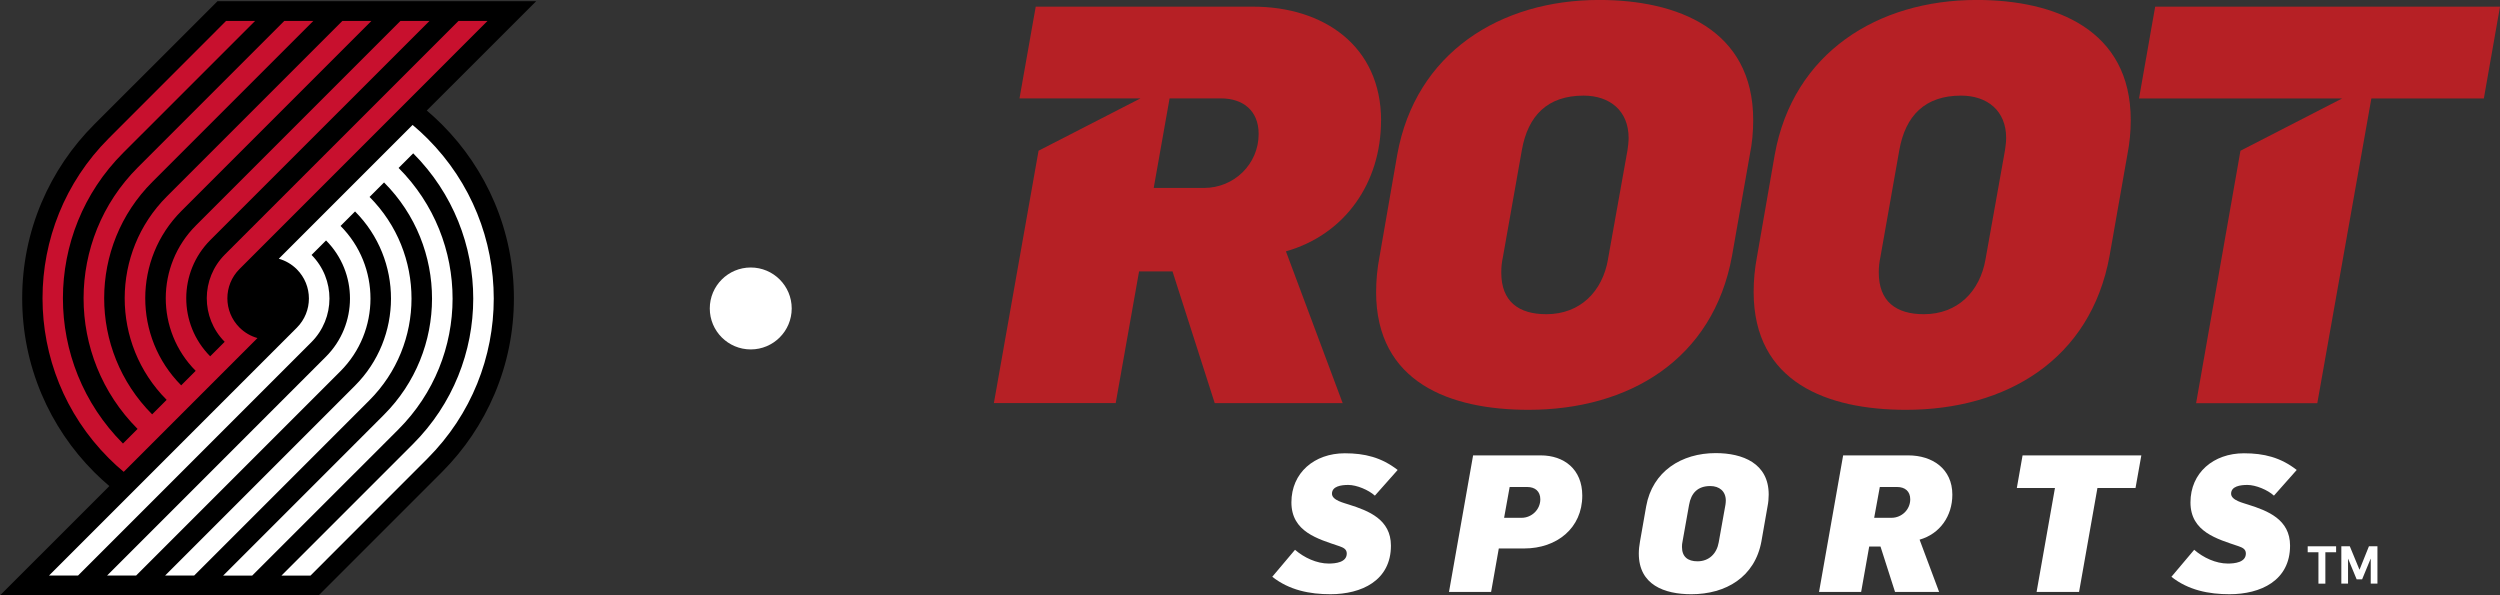 <?xml version="1.0" encoding="UTF-8"?><svg id="Layer_2" xmlns="http://www.w3.org/2000/svg" viewBox="0 0 679.26 161.77"><rect x="0" y="0" width="679.26" height="161.77" fill="#333333" stroke="none"/><defs><style>.cls-1,.cls-2,.cls-3,.cls-4{stroke-width:0px;}.cls-2{fill:#c8102e;}.cls-3{fill:#b62025;}.cls-4{fill:#fff;}</style></defs><g id="Layer_1-2"><path class="cls-3" d="m436.9,70.41l5.3-29.62c.15-1.05.3-2.27.3-3.32,0-7.4-5.14-11.49-12.23-11.49-9.83,0-15.12,5.45-16.78,14.81l-5.14,29.02c-.3,1.36-.45,2.71-.45,4.23,0,7.86,4.68,11.33,12.24,11.33,9.22,0,15.27-6.19,16.77-14.96m-63.01,8.92c0-3.17.3-6.35.91-9.52l4.83-27.81c4.99-27.65,27.95-42.01,54.85-42.01,21.31,0,41.86,8.01,41.86,32.64,0,3.17-.29,6.35-.91,9.36l-4.84,27.5c-5.14,28.26-28.1,41.86-55.31,41.86-21.3,0-41.4-7.4-41.4-32.03"/><path class="cls-3" d="m539.48,70.41l5.29-29.62c.15-1.05.31-2.27.31-3.32,0-7.4-5.14-11.49-12.25-11.49-9.82,0-15.11,5.45-16.78,14.81l-5.13,29.02c-.3,1.36-.45,2.71-.45,4.23,0,7.86,4.68,11.33,12.24,11.33,9.21,0,15.26-6.19,16.77-14.96m-63.01,8.92c0-3.17.3-6.35.9-9.52l4.84-27.81c4.99-27.65,27.96-42.01,54.86-42.01,21.3,0,41.86,8.01,41.86,32.64,0,3.17-.31,6.35-.91,9.36l-4.84,27.5c-5.14,28.26-28.11,41.86-55.31,41.86-21.31,0-41.4-7.4-41.4-32.03"/><path class="cls-3" d="m375.25,32.79c0-20.4-15.72-30.98-34.76-30.98h-59.08l-4.41,24.93h32.86l-27.68,14.21-12.14,68.57h33.1l6.35-35.79h9.08l11.48,35.81h34.76l-15.42-41.25c16.02-4.54,25.84-18.59,25.84-35.51m-48.06,18.28h-13.7l4.31-24.33h13.93c6.04,0,10.27,3.33,10.27,9.67,0,8.16-6.64,14.66-14.81,14.66"/><polygon class="cls-3" points="679.26 1.81 585.57 1.81 581.18 26.75 636.43 26.75 636.35 26.76 608.74 40.96 596.69 109.55 629.62 109.55 644.31 26.75 674.87 26.75 679.26 1.81"/><path class="cls-4" d="m345.68,156.71l6.18-7.33c2.45,2.13,5.88,3.74,9.16,3.74,1.82,0,4.9-.3,4.9-2.73,0-1.2-.95-1.61-1.99-1.98-5.77-1.97-13.05-3.86-13.05-11.91s6.24-13.34,14.51-13.34c5.41,0,9.93,1.1,14.36,4.53l-6.19,6.98c-1.73-1.56-4.95-2.91-7.23-2.91-1.93,0-4.43.35-4.43,2.39,0,1.82,3.44,2.53,4.68,2.97,5.25,1.66,11.34,4,11.34,11.13,0,9.52-8.01,13.2-16.43,13.2-5.66,0-11.18-1.09-15.81-4.74"/><path class="cls-4" d="m413.42,140.69c2.75,0,5.09-2.24,5.09-5.03,0-2.21-1.47-3.34-3.54-3.34h-4.79l-1.51,8.37h4.74Zm-13.16-16.96h18.36c6.3,0,11.29,3.74,11.29,10.93,0,8.85-6.93,14.36-15.77,14.36h-6.91l-2.09,11.81h-11.44l6.55-37.11Z"/><path class="cls-4" d="m466.98,147.37l1.83-10.21c.05-.37.1-.78.1-1.14,0-2.56-1.77-3.96-4.22-3.96-3.38,0-5.2,1.88-5.76,5.1l-1.78,9.98c-.12.49-.15.95-.15,1.47,0,2.69,1.6,3.9,4.21,3.9,3.17,0,5.25-2.13,5.77-5.14m-21.71,3.05c0-1.07.12-2.17.32-3.28l1.68-9.56c1.7-9.52,9.61-14.47,18.88-14.47,7.34,0,14.41,2.76,14.41,11.25,0,1.08-.1,2.19-.31,3.22l-1.66,9.47c-1.76,9.73-9.67,14.4-19.05,14.4-7.32,0-14.27-2.53-14.27-11.03"/><path class="cls-4" d="m513.91,140.69c2.81,0,5.11-2.24,5.11-5.03,0-2.21-1.46-3.34-3.55-3.34h-4.72l-1.53,8.37h4.69Zm-13.11-16.96h17.68c6.56,0,11.98,3.65,11.98,10.67,0,5.83-3.39,10.66-8.9,12.23l5.31,14.21h-11.98l-3.95-12.34h-3.07l-2.19,12.34h-11.44l6.55-37.11Z"/><polygon class="cls-4" points="558.34 132.59 547.98 132.59 549.54 123.73 581.81 123.73 580.23 132.59 569.88 132.59 564.89 160.83 553.35 160.83 558.34 132.59"/><path class="cls-4" d="m589.99,156.71l6.18-7.33c2.45,2.13,5.87,3.74,9.15,3.74,1.82,0,4.89-.3,4.89-2.73,0-1.2-.93-1.61-1.98-1.98-5.77-1.97-13.07-3.86-13.07-11.91s6.26-13.34,14.52-13.34c5.42,0,9.94,1.1,14.35,4.53l-6.19,6.98c-1.7-1.56-4.94-2.91-7.22-2.91-1.93,0-4.42.35-4.42,2.39,0,1.82,3.43,2.53,4.67,2.97,5.27,1.66,11.35,4,11.35,11.13,0,9.52-8.01,13.2-16.44,13.2-5.67,0-11.2-1.09-15.81-4.74"/><path class="cls-4" d="m629.93,150.05h-2.92v-1.62h7.72v1.62h-2.92v8.53h-1.88v-8.53Z"/><path class="cls-4" d="m636.14,148.42h2.31l2.62,6.35h.03l2.55-6.35h2.31v10.15h-1.82v-6.76h-.03l-2.31,5.59h-1.49l-2.31-5.57h-.03v6.73h-1.82v-10.15Z"/><path class="cls-1" d="m120.13,128.21c3-3.01,5.72-6.31,8.09-9.82,2.41-3.57,4.48-7.39,6.16-11.35,3.48-8.23,5.25-16.98,5.25-26s-1.77-17.76-5.25-26c-1.67-3.96-3.75-7.77-6.16-11.35-2.39-3.54-5.13-6.86-8.16-9.89-1.31-1.31-2.68-2.57-4.1-3.77L145.69.32H59.1L25.67,33.74s-.05.05-.07.07c-3.02,3.02-5.77,6.35-8.16,9.89-2.41,3.57-4.48,7.39-6.16,11.35-3.48,8.23-5.25,16.98-5.25,26s1.77,17.76,5.25,26c1.67,3.96,3.75,7.77,6.16,11.35,2.39,3.54,5.13,6.86,8.16,9.89,1.32,1.32,2.69,2.58,4.11,3.78L0,161.77h86.57l33.56-33.56Z"/><path class="cls-4" d="m116.16,124.57c24-24,23.99-62.91,0-86.91-1.31-1.31-2.66-2.55-4.06-3.71l-36.35,36.35c1.79.5,3.48,1.46,4.89,2.86h0s0,0,0,0c4.39,4.39,4.39,11.5,0,15.89h0S13.32,156.37,13.32,156.37h7.89l63.38-63.38c6.55-6.55,6.57-17.15.06-23.72l3.94-3.94c8.69,8.75,8.67,22.88-.06,31.61l-59.44,59.44h7.89l55.49-55.49c10.9-10.9,10.92-28.57.06-39.5l3.94-3.94c13.04,13.11,13.02,34.3-.06,47.38h0l-51.55,51.55h7.89l47.6-47.6h0c15.26-15.26,15.28-39.99.06-55.27l3.94-3.94c17.4,17.46,17.38,45.72-.06,63.16h0s-43.66,43.66-43.66,43.66h7.89l39.72-39.71h0c19.62-19.62,19.64-51.41.06-71.05l3.97-3.97c21.77,21.83,21.75,57.18-.06,78.99l-35.75,35.75h7.89l31.79-31.81Z"/><path class="cls-2" d="m29.55,37.58c-24,24-23.99,62.91,0,86.91,1.31,1.31,2.66,2.55,4.06,3.71l36.35-36.35c-1.79-.5-3.48-1.46-4.89-2.86h0s0,0,0,0c-4.39-4.39-4.39-11.5,0-15.89h0S132.47,5.68,132.47,5.68h-7.89s-63.47,63.47-63.47,63.47h0c-6.55,6.55-6.57,17.15-.06,23.72l-3.94,3.94c-8.69-8.75-8.67-22.88.06-31.61h0S116.7,5.68,116.7,5.68h-7.89s-55.58,55.58-55.58,55.58c-10.9,10.9-10.92,28.57-.06,39.5l-3.94,3.94c-13.04-13.11-13.02-34.3.06-47.38h0S100.92,5.68,100.92,5.68h-7.89s-47.69,47.69-47.69,47.69h0c-15.26,15.26-15.28,39.99-.06,55.27l-3.94,3.94c-17.4-17.46-17.38-45.72.06-63.16h0L85.14,5.68h-7.89l-39.81,39.81h0c-19.62,19.62-19.64,51.41-.06,71.05l-3.97,3.97c-21.77-21.83-21.75-57.18.06-78.99L69.32,5.68h-7.89l-31.88,31.9Z"/><circle class="cls-4" cx="203.98" cy="83.81" r="11.13"/></g></svg>